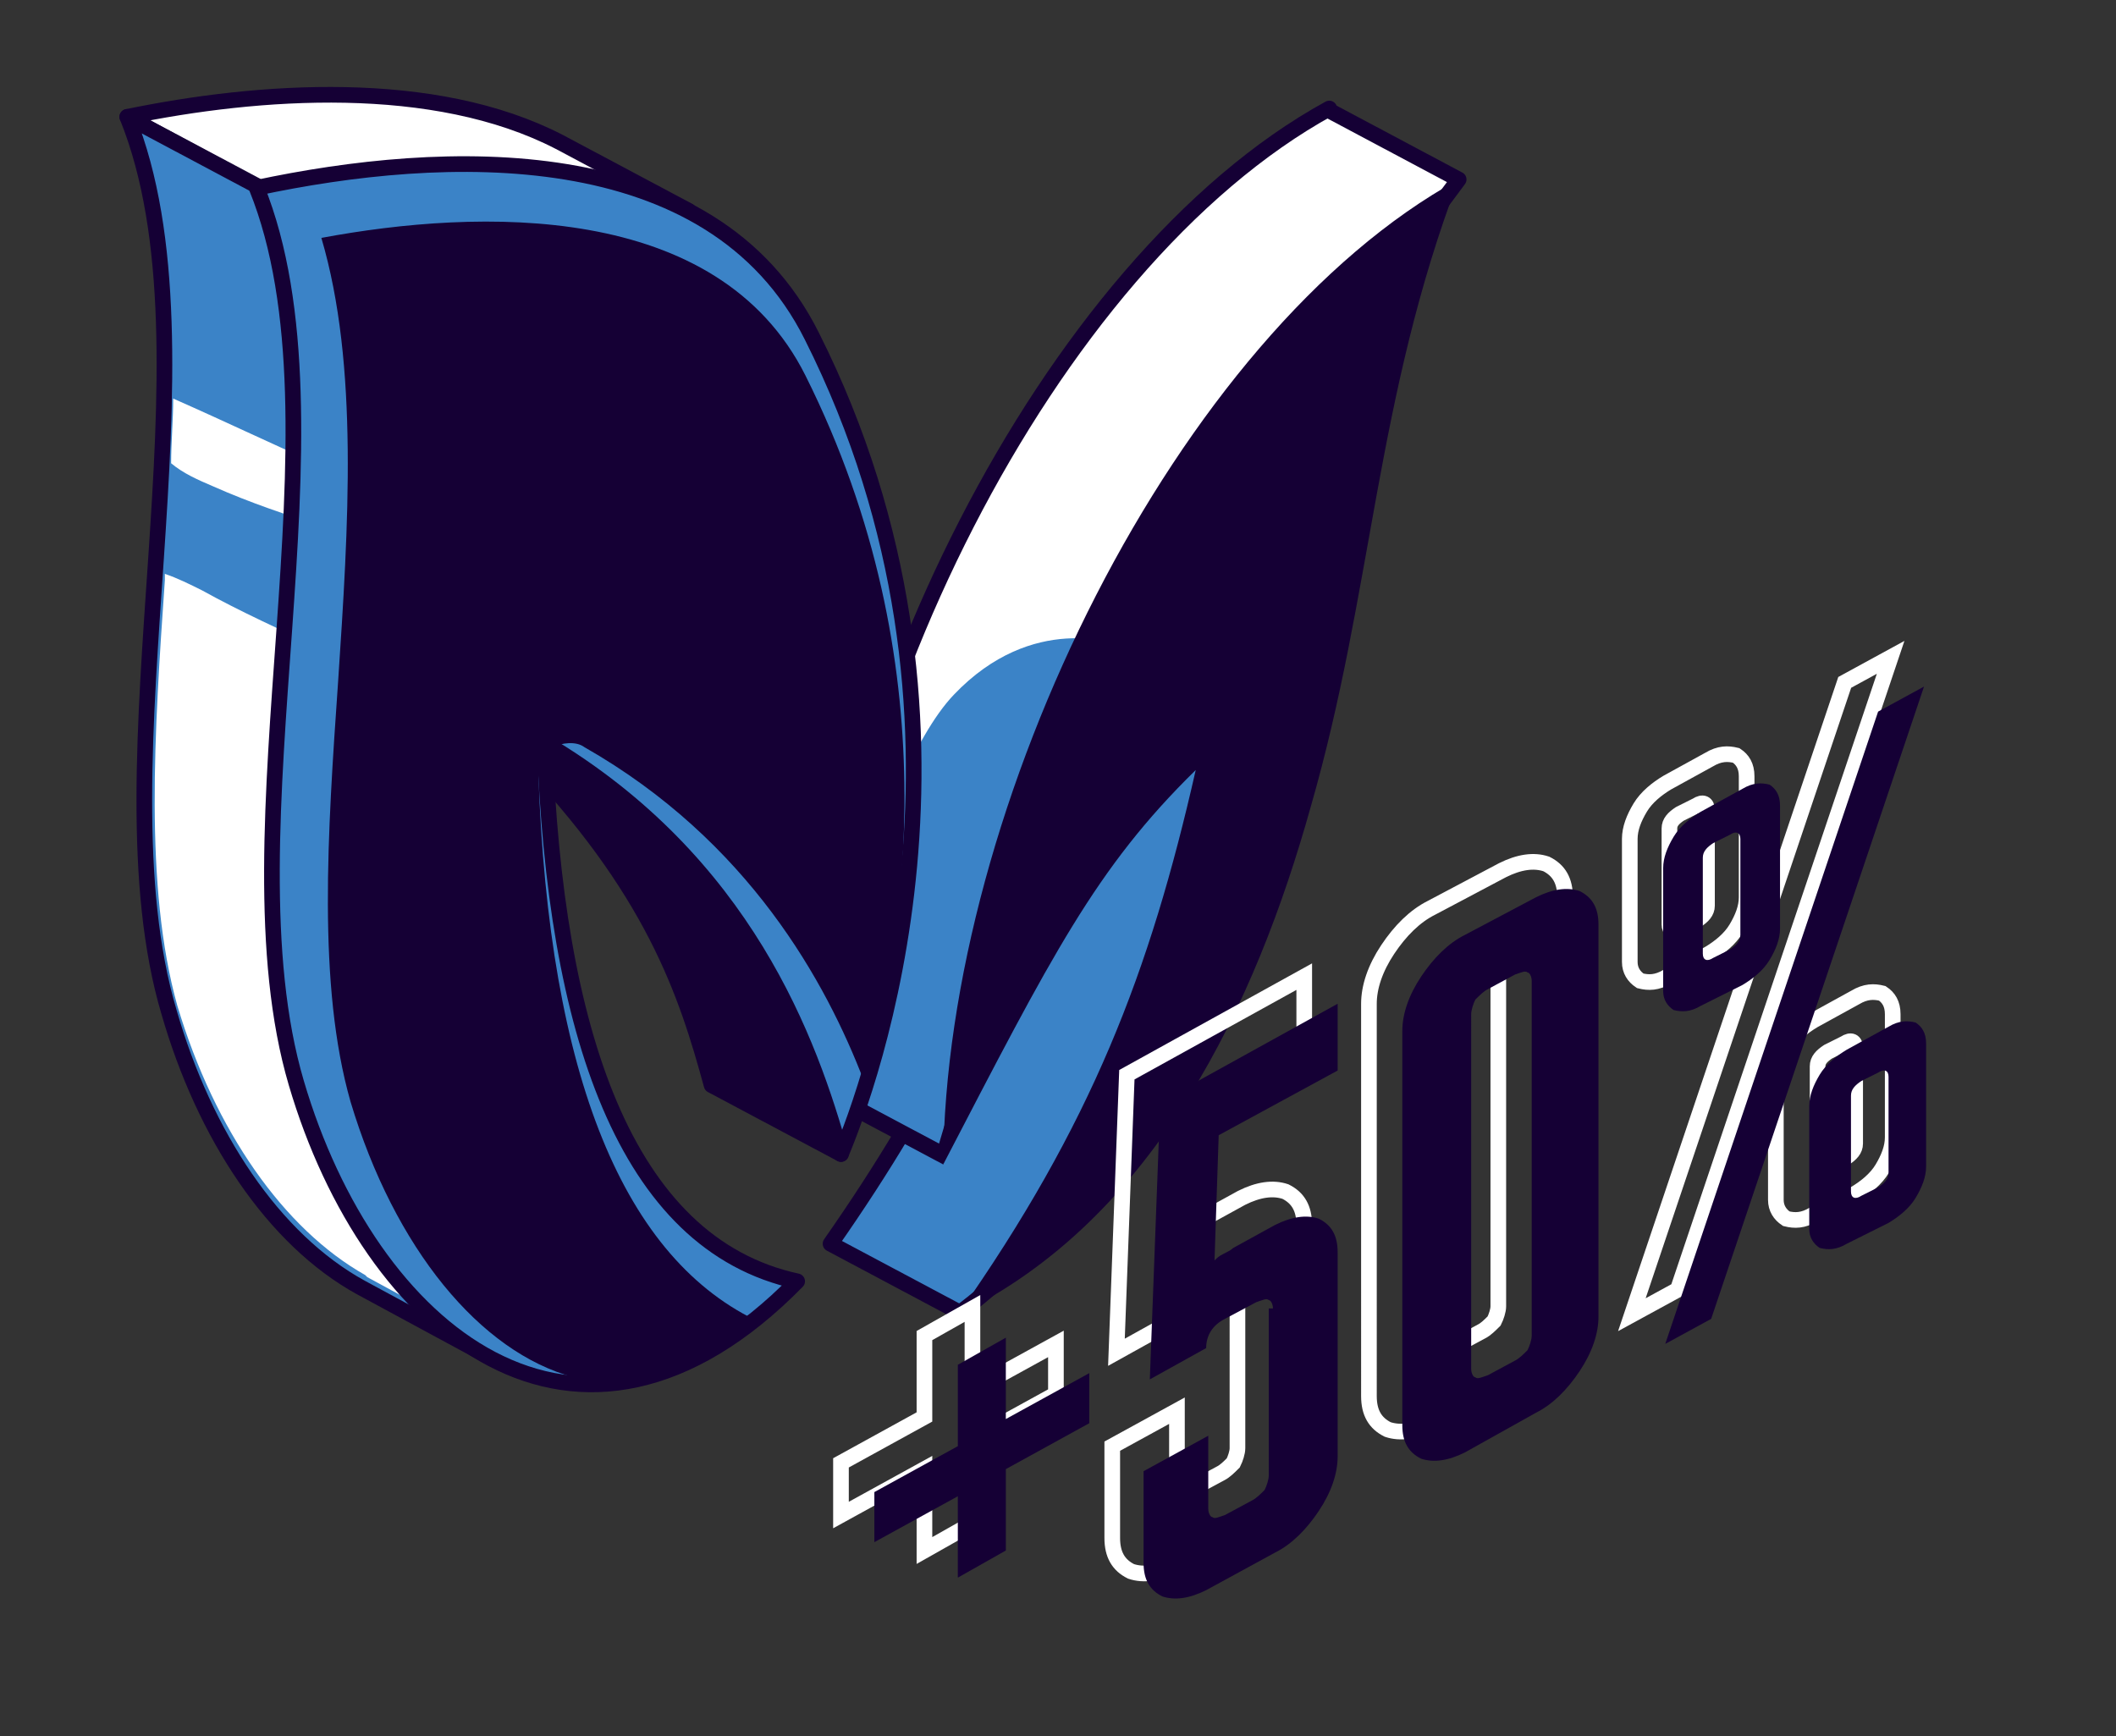 <?xml version="1.0" encoding="UTF-8"?> <!-- Generator: Adobe Illustrator 24.0.2, SVG Export Plug-In . SVG Version: 6.00 Build 0) --> <svg xmlns="http://www.w3.org/2000/svg" xmlns:xlink="http://www.w3.org/1999/xlink" id="Слой_1" x="0px" y="0px" viewBox="0 0 101.4 83.2" style="enable-background:new 0 0 101.4 83.2;" xml:space="preserve"><rect x="0" y="0" width="101.4" height="83.2" fill="#333333" stroke="none"/> <style type="text/css"> .st0{fill:#3B83C7;stroke:#150035;stroke-width:0.75;stroke-linejoin:round;stroke-miterlimit:10;} .st1{fill:#FFFFFF;stroke:#150035;stroke-width:0.75;stroke-linejoin:round;stroke-miterlimit:10;} .st2{fill:#150035;} .st3{fill:#3B83C7;} .st4{fill:#150035;stroke:#150035;stroke-width:0.75;stroke-linejoin:round;stroke-miterlimit:10;} .st5{fill:#FFFFFF;} .st6{fill:none;stroke:#FFFFFF;stroke-width:0.75;stroke-miterlimit:10;} </style> <g> <g> <path class="st0" d="M53.9,31.8l3.3,1.4l2.4,1c0,0-1.2,10.3-4.2,17.2c-3,6.9-9.4,11.5-9.4,11.5l-6.2-3.3c5.1-7.3,8-13.4,10-20.6 C52.1,34.9,53.9,31.8,53.9,31.8z"></path> <path class="st1" d="M39,52.4c0.1-17.3,11.2-39.8,24.7-47.2c0,0,0,0,0,0.1c0,0,0,0,0,0l6.2,3.3c0,0-4.7,6.3-7.1,9.6 c-1.2,1.6-2.5,3.3-3.5,4.6c-0.6,3.4-1.2,6.9-2.1,10.4l-3.3-1.4c0,0-1.8,3-4.1,7.1c0.5-1.8,0.9-3.6,1.4-5.5 C46.3,38.2,44.2,42.4,39,52.4z"></path> <path class="st2" d="M53.9,31.9c0,0-3.7,9.1-4.8,11.7c-1.1,2.6-3.9,12.2-3.9,12.2L39,52.5c0,0,3.1-14.2,6.9-18.2 C49.7,30.3,53.9,31.9,53.9,31.9z"></path> <path class="st3" d="M53.6,30.9c0,0-3.7,9.1-4.8,11.7C47.8,45.3,45,54.8,45,54.8l-6.2-3.3c0,0,3.1-14.2,6.9-18.2 C49.5,29.3,53.6,30.9,53.6,30.9z"></path> <g> <path class="st2" d="M47.1,61.9c6.2-9,8.6-16.3,10.5-24.9c0-0.2,0-0.3-0.2-0.4c-0.1,0-0.1,0-0.2,0c-0.1,0-0.2,0-0.3,0.1 c-4.6,4.5-6.8,8.7-11.4,17.6C46.4,37,57,16.7,69.2,9.4c-2.1,5.8-3.1,11.4-4,16.7c-0.7,4-1.5,8.1-2.7,12.4 C59.2,50.2,54.2,57.9,47.1,61.9z"></path> <path class="st2" d="M68.5,10.3C66.6,15.8,65.7,21,64.8,26c-0.7,4-1.5,8.1-2.6,12.3c-3.1,10.8-7.6,18.1-13.7,22.3 c5.5-8.4,7.8-15.4,9.6-23.6c0.1-0.3-0.1-0.7-0.4-0.8c-0.1-0.1-0.2-0.1-0.4-0.1c-0.2,0-0.4,0.1-0.5,0.2 c-4.4,4.3-6.6,8.2-10.7,16.1C47.4,36.2,57.2,17.7,68.5,10.3 M69.9,8.6c-13.5,7.4-24.6,30-24.7,47.2c5.2-10,7.3-14.2,12.1-18.9 c-2.2,9.7-5,17-11.4,26.1c9.5-4.6,14.3-15,16.9-24.3C65.8,28.3,65.9,19.1,69.9,8.6L69.9,8.6z"></path> </g> </g> <g> <path class="st1" d="M26.8,6.8L26.8,6.8l6.2,3.3l-2.6-0.6c0.9,0.9,1.6,2,2.3,3.2c-6.1-1.9-12.7-2.1-19.1-1.1 c-0.7-1.6-1.2-2.6-1.2-2.6L6.1,5.6C12.4,4.3,20.8,3.7,26.8,6.8z"></path> <path class="st4" d="M36.8,42.4c0.7,0.8,1.3,1.6,1.6,2.3c1.9,4.1,1.9,10.6,1.9,10.6L34.1,52c-1.2-4.4-2.8-9.4-9.2-16l0.1-4 C25,32,33.1,38,36.8,42.4z"></path> <path class="st0" d="M12.3,8.9c0,0,2.2,4.6,4.3,10.6c-0.2,4.4-0.6,8.8-0.7,13.2c-0.2,5.1,0.2,10.1,0.9,15.2 c0.9,6.4,2.7,12.8,7.9,15.9L23.4,65l-6.1-3.3l0,0c-4.2-2.3-7.5-7.3-9.2-13.2C4.5,36.4,10.7,17,6.1,5.6L12.3,8.9z"></path> <path class="st5" d="M16.2,47.8c-0.8-5.5-1.1-10.5-0.9-15.2c0-0.5,0-1,0.1-1.5c-1.9-0.9-3.9-1.8-5.7-2.8c-0.6-0.3-1.2-0.6-1.8-0.8 c0,0.1,0,0.2,0,0.3c-0.5,7.2-1,14.7,0.6,20.4c1.8,6,5.1,10.7,9,12.9c0,0,0.1,0.1,0.1,0.1l5.7,3.1l0.5-0.5 C18.6,60.2,17,53.4,16.2,47.8z"></path> <path class="st5" d="M10.2,23.3c1.8,0.8,3.6,1.4,5.5,2c0-0.1,0-0.2,0-0.4c0.1-0.8,0.1-1.6,0.1-2.4c-2.5-1.1-5-2.3-7.5-3.4 c0,1-0.1,2.1-0.1,3.1C8.8,22.7,9.5,23,10.2,23.3z"></path> <path class="st0" d="M38.9,16.1c9.3,18.5,2.7,36.1,1.4,39.2c-1.5-5.4-4.6-14-14.2-19.7c0.5,13.7,3.8,24,12.1,25.8 c-10.5,10.7-20.5,2.4-24-9.5c-3.6-12.2,2.7-31.5-1.9-42.9C21.2,7.1,34.1,6.5,38.9,16.1z"></path> <path class="st2" d="M41.4,51.8c2-6.8,4.1-20-2.8-33.8c-4.2-8.4-15.7-8-23.2-6.6c1.8,6.1,1.3,13.8,0.8,21.3 c-0.5,7.2-1,14.5,0.6,20.1c2.1,7,6.2,12,10.7,13.2c2.9,0.7,5.9-0.1,9-2.6c-6.6-3-10.2-11.8-10.7-26.3c0-0.5,0.3-1.1,0.7-1.3 s1.1-0.3,1.5,0C35.9,40.3,39.6,47.1,41.4,51.8z"></path> </g> </g> <g> <g> <path class="st6" d="M40.3,70.1l4-2.2V64l2.3-1.3v3.9l4-2.2v2.4l-4,2.2V73l-2.3,1.3v-3.9l-4,2.2V70.1z"></path> <path class="st6" d="M59.4,61.4c0-0.2-0.1-0.4-0.2-0.4c-0.1-0.1-0.3,0-0.6,0.1l-1.5,0.8c-0.6,0.3-0.9,0.8-0.9,1.4l-2.7,1.5 L54,51.5l8.5-4.7v3.2l-5.7,3.1l-0.2,6c0.1-0.1,0.2-0.2,0.4-0.3c0.2-0.1,0.4-0.2,0.5-0.3l2-1.1c0.8-0.4,1.5-0.5,2.1-0.3 c0.6,0.3,0.9,0.8,0.9,1.6v9.8c0,0.8-0.3,1.7-0.9,2.6c-0.6,0.9-1.3,1.6-2.1,2L56.3,75c-0.8,0.4-1.5,0.5-2.1,0.3 c-0.6-0.3-0.9-0.8-0.9-1.6v-4.4l3.1-1.7V71c0,0.2,0.1,0.4,0.2,0.4c0.1,0.1,0.3,0,0.6-0.1l1.3-0.7c0.2-0.1,0.4-0.3,0.6-0.5 c0.1-0.2,0.2-0.5,0.2-0.7V61.4z"></path> <path class="st6" d="M68.6,68.2c-0.8,0.4-1.5,0.5-2.1,0.3c-0.6-0.3-0.9-0.8-0.9-1.6V48.1c0-0.8,0.3-1.7,0.9-2.6 c0.6-0.9,1.3-1.6,2.1-2l3.4-1.8c0.8-0.4,1.5-0.5,2.1-0.3c0.6,0.3,0.9,0.8,0.9,1.6v18.8c0,0.8-0.3,1.7-0.9,2.6 c-0.6,0.9-1.3,1.6-2.1,2L68.6,68.2z M68.9,64.2c0,0.2,0.1,0.4,0.2,0.4c0.1,0.1,0.3,0,0.6-0.1l1.3-0.7c0.2-0.1,0.4-0.3,0.6-0.5 c0.1-0.2,0.2-0.5,0.2-0.7v-17c0-0.2-0.1-0.4-0.2-0.4c-0.1-0.1-0.3,0-0.6,0.1l-1.3,0.7c-0.2,0.1-0.4,0.3-0.6,0.5 c-0.1,0.2-0.2,0.5-0.2,0.7V64.2z"></path> <path class="st6" d="M79.9,46.8c-0.5,0.3-0.9,0.3-1.3,0.2c-0.3-0.2-0.5-0.5-0.5-0.9v-5.9c0-0.5,0.2-1,0.5-1.5 c0.3-0.5,0.8-0.9,1.3-1.2l2-1.1c0.5-0.3,0.9-0.3,1.3-0.2c0.3,0.2,0.5,0.5,0.5,1V43c0,0.5-0.2,1-0.5,1.5c-0.3,0.5-0.8,0.9-1.3,1.2 L79.9,46.8z M80.4,61.8L78.2,63l10.2-30.3l2.2-1.2L80.4,61.8z M80,44.3c0,0.3,0.2,0.4,0.5,0.2l0.8-0.4c0.3-0.2,0.5-0.4,0.5-0.7 v-4.6c0-0.3-0.2-0.4-0.5-0.2L80.5,39c-0.3,0.2-0.5,0.4-0.5,0.7V44.3z M86.9,58.2c-0.5,0.3-0.9,0.3-1.3,0.2 c-0.3-0.2-0.5-0.5-0.5-0.9v-5.9c0-0.5,0.2-1,0.5-1.5c0.3-0.5,0.8-0.9,1.3-1.2l2-1.1c0.5-0.3,0.9-0.3,1.3-0.2 c0.3,0.2,0.5,0.5,0.5,1v5.9c0,0.5-0.2,1-0.5,1.5c-0.3,0.5-0.8,0.9-1.3,1.2L86.9,58.2z M87.1,55.7c0,0.3,0.2,0.4,0.5,0.2l0.8-0.4 c0.3-0.2,0.5-0.4,0.5-0.7v-4.6c0-0.3-0.2-0.4-0.5-0.2l-0.8,0.4c-0.3,0.2-0.5,0.4-0.5,0.7V55.7z"></path> </g> <g> <path class="st2" d="M41.9,71.5l4-2.2v-3.9l2.3-1.3V68l4-2.2v2.4l-4,2.2v3.9l-2.3,1.3v-3.9l-4,2.2V71.5z"></path> <path class="st2" d="M61,62.7c0-0.2-0.1-0.4-0.2-0.4c-0.1-0.1-0.3,0-0.6,0.1l-1.5,0.8c-0.6,0.3-0.9,0.8-0.9,1.4l-2.7,1.5l0.5-13.3 l8.5-4.7v3.2l-5.7,3.1l-0.2,6c0.1-0.1,0.2-0.2,0.4-0.3c0.2-0.1,0.4-0.2,0.5-0.3l2-1.1c0.8-0.4,1.5-0.5,2.1-0.3 c0.6,0.3,0.9,0.8,0.9,1.6v9.8c0,0.8-0.3,1.7-0.9,2.6c-0.6,0.9-1.3,1.6-2.1,2l-3.3,1.8c-0.8,0.4-1.5,0.5-2.1,0.3 c-0.6-0.3-0.9-0.8-0.9-1.6v-4.4l3.1-1.7v3.5c0,0.2,0.1,0.4,0.2,0.4c0.1,0.1,0.3,0,0.6-0.1l1.3-0.7c0.2-0.1,0.4-0.3,0.6-0.5 c0.1-0.2,0.2-0.5,0.2-0.7V62.7z"></path> <path class="st2" d="M70.2,69.6c-0.8,0.4-1.5,0.5-2.1,0.3c-0.6-0.3-0.9-0.8-0.9-1.6V49.4c0-0.8,0.3-1.7,0.9-2.6 c0.6-0.9,1.3-1.6,2.1-2l3.4-1.8c0.8-0.4,1.5-0.5,2.1-0.3c0.6,0.3,0.9,0.8,0.9,1.6v18.8c0,0.8-0.3,1.7-0.9,2.6 c-0.6,0.9-1.3,1.6-2.1,2L70.2,69.6z M70.5,65.6c0,0.2,0.1,0.4,0.2,0.4c0.1,0.1,0.3,0,0.6-0.1l1.3-0.7c0.2-0.1,0.4-0.3,0.6-0.5 c0.1-0.2,0.2-0.5,0.2-0.7V47c0-0.2-0.1-0.4-0.2-0.4c-0.1-0.1-0.3,0-0.6,0.1l-1.3,0.7c-0.2,0.1-0.4,0.3-0.6,0.5 c-0.1,0.2-0.2,0.5-0.2,0.7V65.6z"></path> <path class="st2" d="M81.5,48.2c-0.5,0.3-0.9,0.3-1.3,0.2c-0.3-0.2-0.5-0.5-0.5-0.9v-5.9c0-0.5,0.2-1,0.5-1.5 c0.3-0.5,0.8-0.9,1.3-1.2l2-1.1c0.5-0.3,0.9-0.3,1.3-0.2c0.3,0.2,0.5,0.5,0.5,1v5.9c0,0.5-0.2,1-0.5,1.5c-0.3,0.5-0.8,0.9-1.3,1.2 L81.5,48.2z M82,63.2l-2.2,1.2L90,34.1l2.2-1.2L82,63.2z M81.6,45.7c0,0.3,0.2,0.4,0.5,0.2l0.8-0.4c0.3-0.2,0.5-0.4,0.5-0.7v-4.6 c0-0.3-0.2-0.4-0.5-0.2l-0.8,0.4c-0.3,0.2-0.5,0.4-0.5,0.7V45.7z M88.5,59.6c-0.5,0.3-0.9,0.3-1.3,0.2c-0.3-0.2-0.5-0.5-0.5-0.9 v-5.9c0-0.5,0.2-1,0.5-1.5c0.3-0.5,0.8-0.9,1.3-1.2l2-1.1c0.5-0.3,0.9-0.3,1.3-0.2c0.3,0.2,0.5,0.5,0.5,1v5.9c0,0.5-0.2,1-0.5,1.5 c-0.3,0.5-0.8,0.9-1.3,1.2L88.5,59.6z M88.7,57.1c0,0.3,0.2,0.4,0.5,0.2l0.8-0.4c0.3-0.2,0.5-0.4,0.5-0.7v-4.6 c0-0.3-0.2-0.4-0.5-0.2l-0.8,0.4c-0.3,0.2-0.5,0.4-0.5,0.7V57.1z"></path> </g> </g> </svg> 